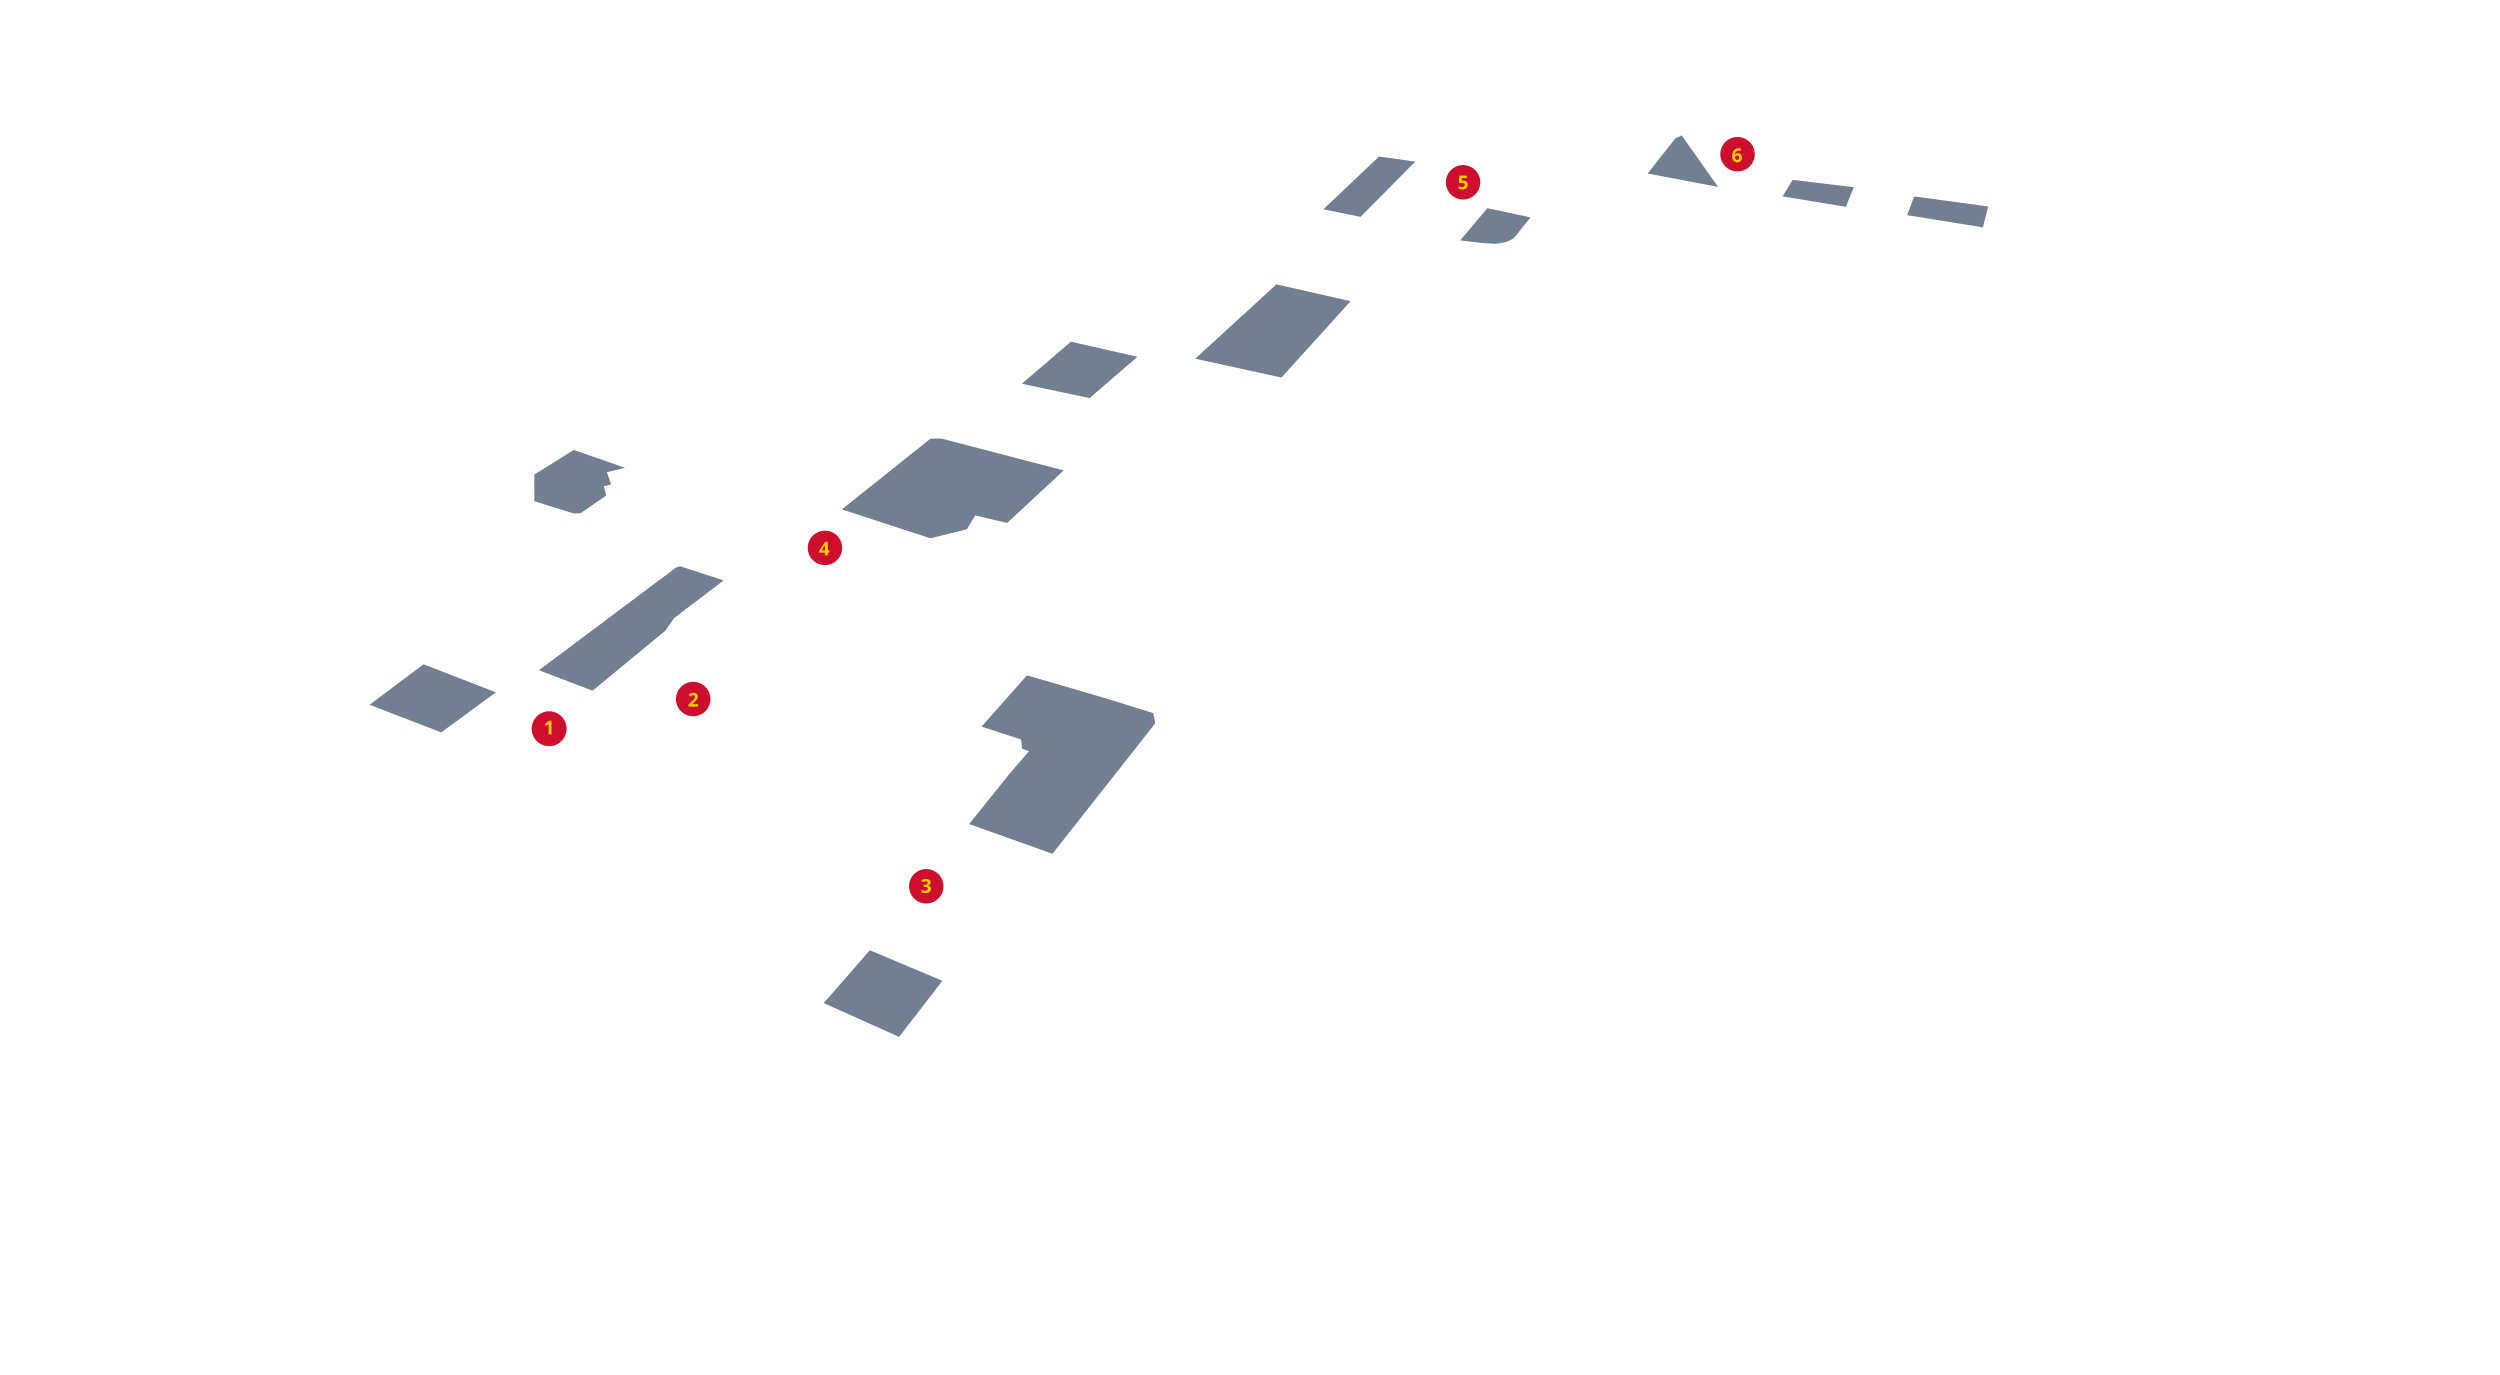 <svg xmlns="http://www.w3.org/2000/svg" viewBox="0 0 1440 792"><title>maplayer_admissions</title><polygon points="330.48 259.19 307.76 273.36 307.79 288.7 330.51 295.78 334.45 295.58 349.26 285.34 347.75 280.08 351.97 278.99 349.58 271.97 359.98 269.44 330.48 259.19" style="fill:#374865;opacity:0.7"/><polygon points="389.44 326.87 310.42 386.06 341.31 397.83 383.21 363.31 388.25 356.03 416.83 334.31 391.73 326.16 389.44 326.87" style="fill:#374865;opacity:0.7"/><polygon points="616.88 196.81 588.53 221.04 627.62 229.31 655.13 205.53 616.88 196.81" style="fill:#374865;opacity:0.7"/><polygon points="535.95 252.66 484.91 293.41 535.85 310.06 556.9 304.85 561.69 296.87 580.1 301.23 612.67 270.97 542.32 252.64 535.95 252.66" style="fill:#374865;opacity:0.7"/><polygon points="735.2 163.79 688.46 206.61 738.13 217.47 777.93 173.49 735.2 163.79" style="fill:#374865;opacity:0.7"/><polygon points="794.34 90.14 762.26 120.57 783.68 124.91 815.17 93.1 794.34 90.14" style="fill:#374865;opacity:0.7"/><polygon points="856.71 119.93 841.09 138.48 853.45 139.96 861.62 140.46 867.69 139.36 871.83 137.36 881.55 125.22 856.71 119.93" style="fill:#374865;opacity:0.7"/><polygon points="591.53 388.99 567.7 415.89 565.38 418.52 588.13 425.96 588.74 431.32 592.76 432.68 581.75 445.37 558.21 474.66 606.2 491.79 665.39 416.67 664.3 410.78 637.59 402.46 591.53 388.99" style="fill:#374865;opacity:0.7"/><polygon points="501.02 547.34 474.47 577.78 517.89 597.25 542.79 564.95 501.02 547.34" style="fill:#374865;opacity:0.7"/><polygon points="965.11 79.63 949 99.95 989.62 107.65 968.65 77.99 965.11 79.63" style="fill:#374865;opacity:0.7"/><polygon points="1032.62 103.61 1026.73 113.13 1063.21 119.11 1067.8 107.85 1032.62 103.61" style="fill:#374865;opacity:0.7"/><polygon points="1102.58 113.15 1098.52 123.94 1142.16 130.96 1145.21 118.93 1102.58 113.15" style="fill:#374865;opacity:0.7"/><polygon points="243.91 382.63 212.88 405.94 254.13 421.86 285.6 398.78 243.91 382.63" style="fill:#374865;opacity:0.7"/><circle cx="316.3" cy="419.75" r="9.92" style="fill:#ce0e2d;stroke:#ce0e2d;stroke-miterlimit:10;stroke-width:0.25px"/><circle cx="399.28" cy="402.66" r="9.92" style="fill:#ce0e2d"/><circle cx="533.53" cy="510.5" r="9.92" style="fill:#ce0e2d"/><circle cx="475.18" cy="315.58" r="9.92" style="fill:#ce0e2d"/><circle cx="842.72" cy="105" r="9.92" style="fill:#ce0e2d"/><circle cx="1000.81" cy="88.82" r="9.92" style="fill:#ce0e2d"/><path d="M317.69,423H316v-4.55c0-.18,0-.43,0-.74s0-.58,0-.82a2.59,2.59,0,0,1-.24.24l-.34.3-.9.73-.8-1,2.53-2h1.36Z" style="fill:#ffcd00"/><path d="M402.08,407h-5.49v-1.16l2-2c.4-.41.71-.75,1-1a3.5,3.5,0,0,0,.52-.74,1.65,1.65,0,0,0,.17-.72.92.92,0,0,0-.26-.71,1,1,0,0,0-.7-.23,2,2,0,0,0-.88.21,5.5,5.5,0,0,0-.9.59l-.9-1.06c.22-.19.46-.37.71-.55a3.66,3.66,0,0,1,.89-.42,4.18,4.18,0,0,1,1.2-.15,2.87,2.87,0,0,1,1.33.28,2.17,2.17,0,0,1,.86.75,2,2,0,0,1,.3,1.09,2.76,2.76,0,0,1-.26,1.19,4.14,4.14,0,0,1-.75,1.06c-.32.36-.72.74-1.18,1.17l-1,.95v.07h3.42Z" style="fill:#ffcd00"/><path d="M477.74,318.31h-.94v1.63h-1.62v-1.63h-3.36v-1.16l3.45-5.07h1.53V317h.94ZM475.18,317v-1.33c0-.17,0-.38,0-.62s0-.46,0-.67,0-.35,0-.42h-.05c-.06.15-.14.29-.21.43l-.26.43L473.29,317Z" style="fill:#ffcd00"/><path d="M536,508.19a1.75,1.75,0,0,1-.49,1.3,2.52,2.52,0,0,1-1.2.66v0a2.51,2.51,0,0,1,1.43.58,1.6,1.6,0,0,1,.49,1.23,2.16,2.16,0,0,1-1.37,2.09,4.36,4.36,0,0,1-1.79.31,5.61,5.61,0,0,1-2.27-.43v-1.41a5,5,0,0,0,1.06.39,4.27,4.27,0,0,0,1,.13,1.92,1.92,0,0,0,1.25-.31,1.07,1.07,0,0,0,.36-.87.94.94,0,0,0-.17-.55,1,1,0,0,0-.58-.34,4.24,4.24,0,0,0-1.15-.12H532v-1.27h.61a3.41,3.41,0,0,0,1.1-.14.94.94,0,0,0,.52-.38,1,1,0,0,0,.14-.54.83.83,0,0,0-.26-.65,1.27,1.27,0,0,0-.87-.24,2.32,2.32,0,0,0-1,.2,6,6,0,0,0-.69.37l-.77-1.14a4.12,4.12,0,0,1,1.09-.55,4.29,4.29,0,0,1,1.47-.22,3.29,3.29,0,0,1,1.92.49A1.55,1.55,0,0,1,536,508.19Z" style="fill:#ffcd00"/><path d="M842.87,104a2.94,2.94,0,0,1,1.28.28,2.06,2.06,0,0,1,.88.8,2.43,2.43,0,0,1,.33,1.31,2.63,2.63,0,0,1-.79,2,3.34,3.34,0,0,1-2.35.73,6.09,6.09,0,0,1-1.16-.11,3.53,3.53,0,0,1-.95-.32v-1.43a4.81,4.81,0,0,0,1,.36,4.25,4.25,0,0,0,1.08.15,1.74,1.74,0,0,0,1.12-.31,1.11,1.11,0,0,0,.39-.94c0-.79-.52-1.18-1.57-1.18a3.63,3.63,0,0,0-.64.06l-.55.11-.66-.35.3-4h4.26v1.4H842l-.14,1.54.4-.07A4.23,4.23,0,0,1,842.87,104Z" style="fill:#ffcd00"/><path d="M997.76,90a8.54,8.54,0,0,1,.1-1.34,5.33,5.33,0,0,1,.34-1.26,3.34,3.34,0,0,1,.7-1,3.14,3.14,0,0,1,1.13-.72,4.82,4.82,0,0,1,1.67-.25h.53a3.25,3.25,0,0,1,.52.06v1.33l-.46-.07a3.87,3.87,0,0,0-.48,0,3.15,3.15,0,0,0-1.52.3,1.77,1.77,0,0,0-.75.87,3.78,3.78,0,0,0-.25,1.28h.06a1.86,1.86,0,0,1,.63-.65,2,2,0,0,1,1.08-.26,2.15,2.15,0,0,1,1.64.64,2.63,2.63,0,0,1,.6,1.84,2.71,2.71,0,0,1-.72,2,2.6,2.6,0,0,1-2,.73,2.82,2.82,0,0,1-1.45-.37,2.6,2.6,0,0,1-1-1.13A4.41,4.41,0,0,1,997.76,90Zm2.84,2.11a1,1,0,0,0,.79-.34,1.52,1.52,0,0,0,.31-1,1.38,1.38,0,0,0-.27-.9,1,1,0,0,0-.8-.33,1.23,1.23,0,0,0-.65.17,1.18,1.18,0,0,0-.42.41,1,1,0,0,0-.15.51,1.94,1.94,0,0,0,.13.71,1.34,1.34,0,0,0,.4.58A1,1,0,0,0,1000.6,92.07Z" style="fill:#ffcd00"/></svg>